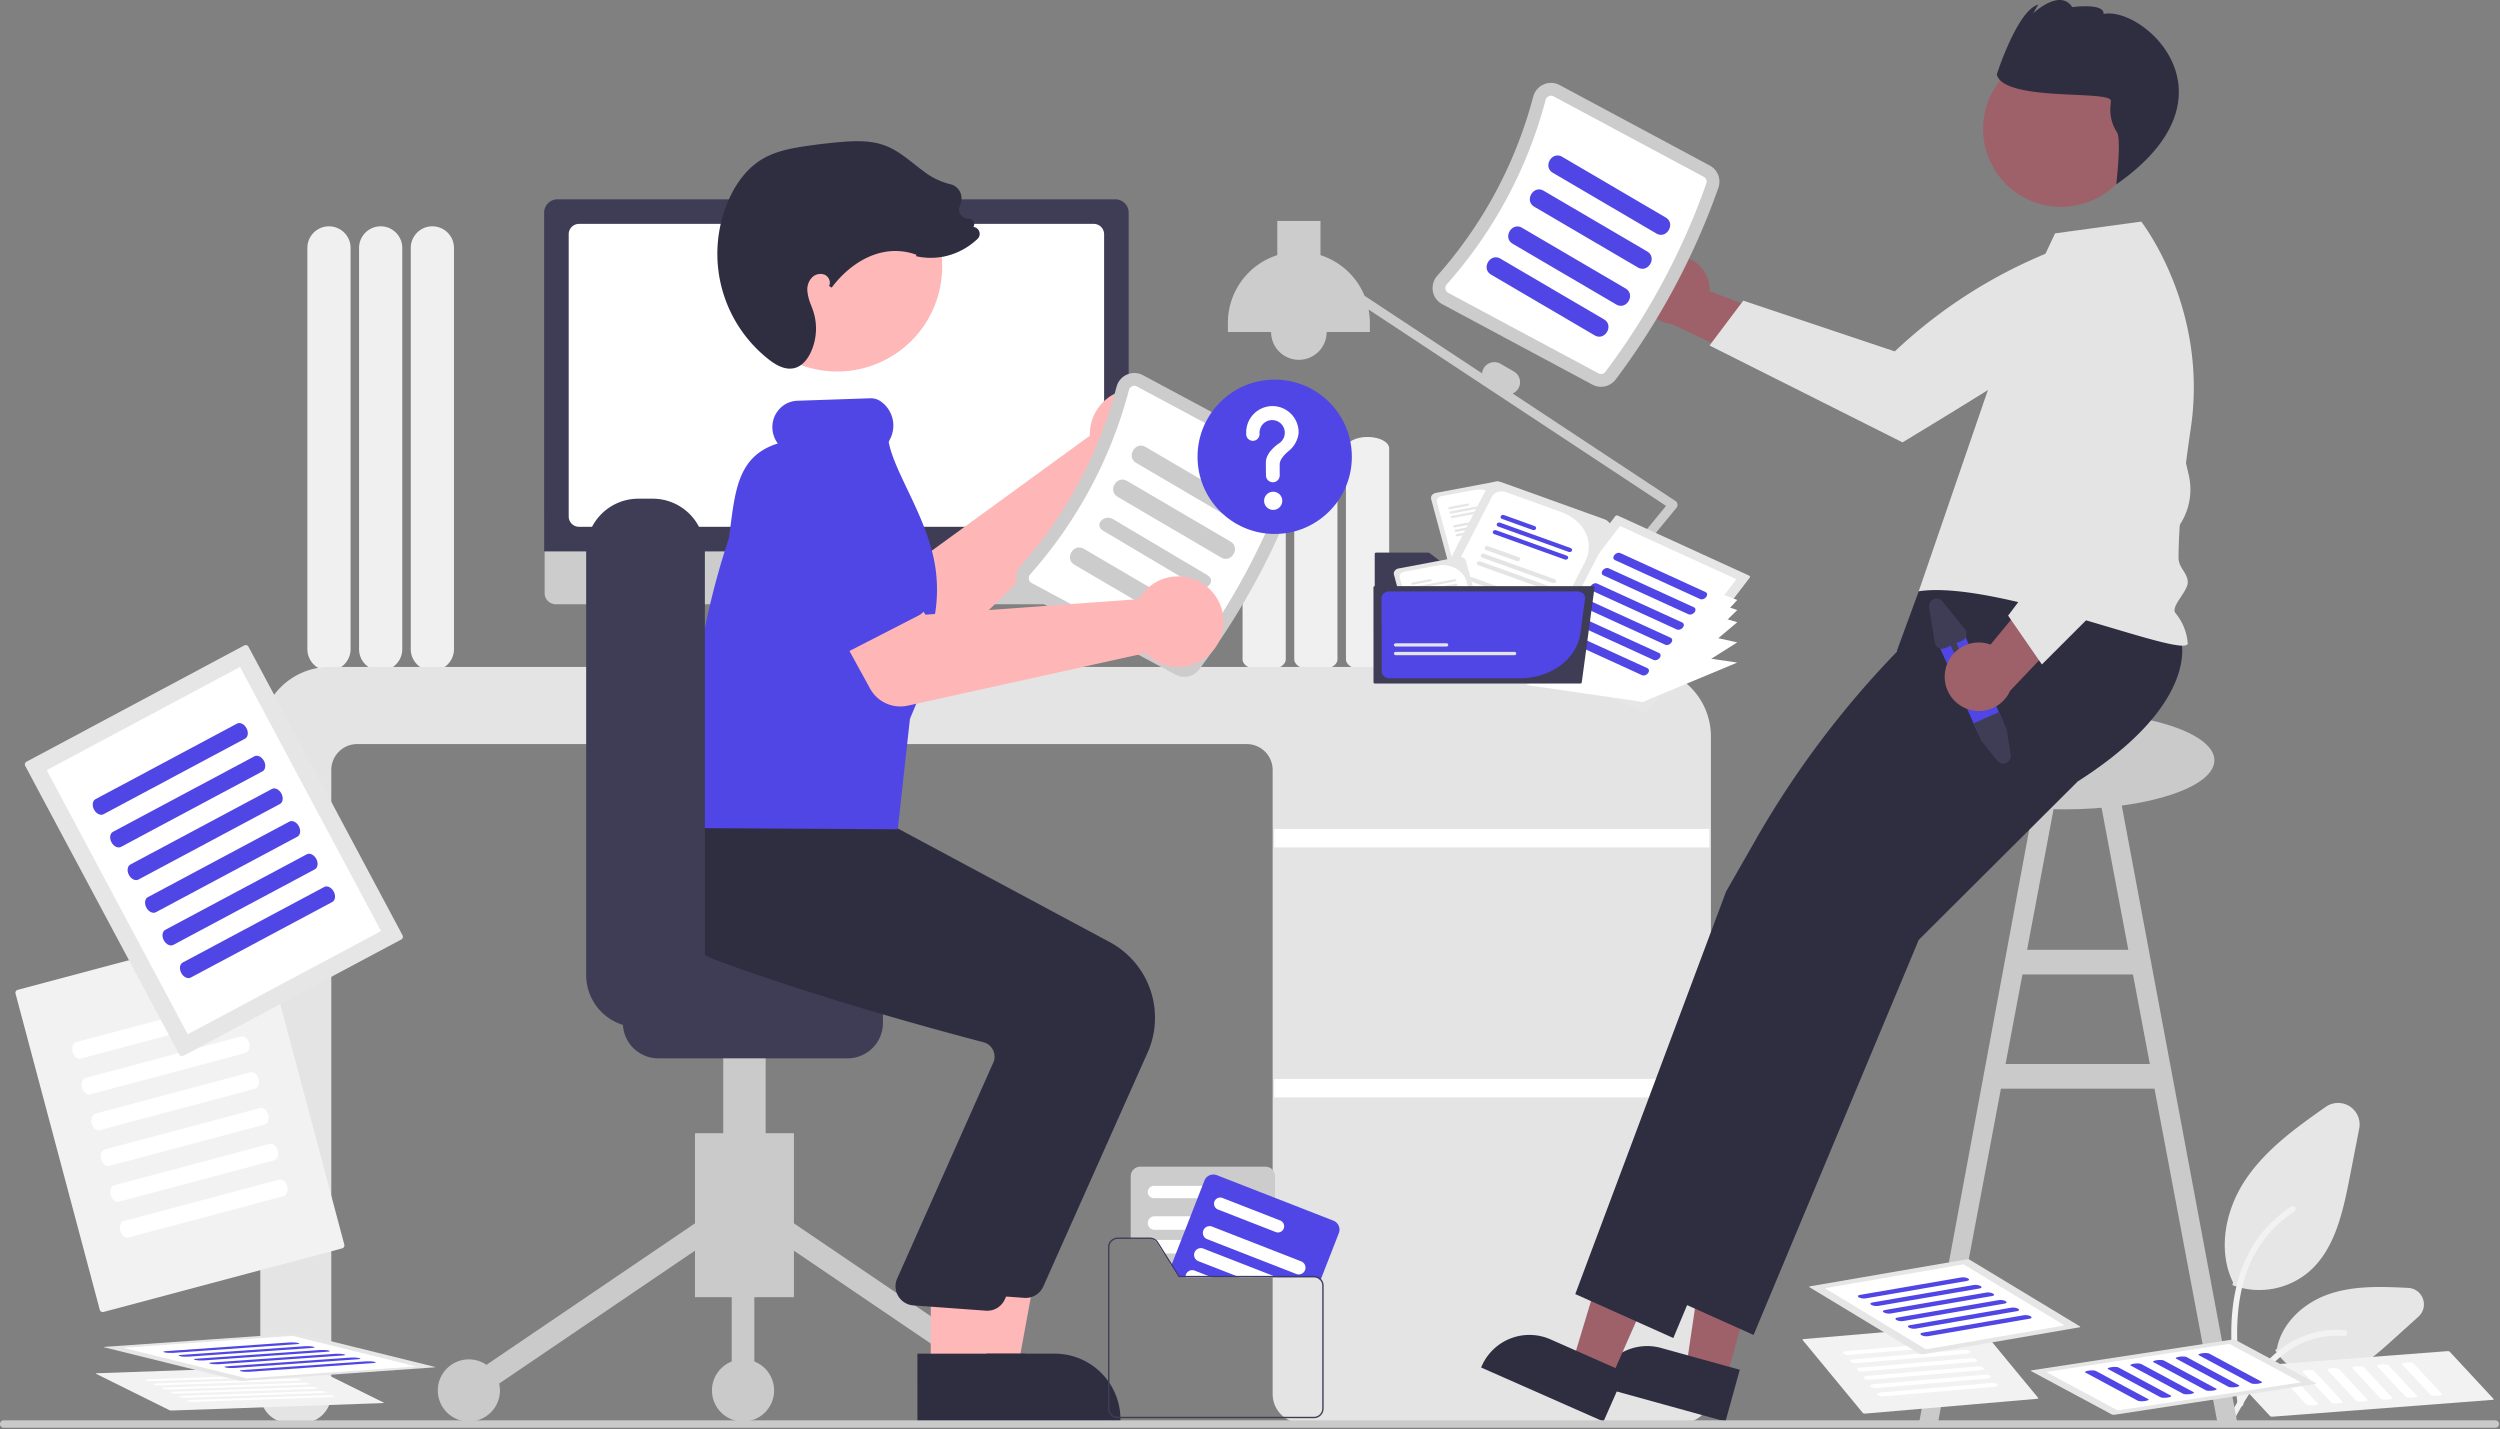 <svg width="810" height="463" fill="none" xmlns="http://www.w3.org/2000/svg"><rect width="100%" height="100%" fill="#808080" stroke="none"/><g clip-path="url(#clip0_2_2)"><path d="M133.088 210.327v-130a6.999 6.999 0 1114 0v130a7 7 0 01-14 0zm-16.75 0v-130a6.999 6.999 0 1114 0v130a7 7 0 01-14 0zm-16.75 0v-130a7 7 0 1114 0v130a7 7 0 01-14 0z" fill="#F0F0F0"/><path d="M731.992 417.964a24.435 24.435 0 01-8.27-1.436l-.41-.147.189-.906c-4.752-9.6-3.091-22.753 4.253-33.567 6.676-9.831 16.829-16.979 25.786-23.284a6.967 6.967 0 0110.848 7.029l-3.204 16.434c-2.311 11.855-5.061 23.076-13.216 30.073a24.911 24.911 0 01-15.976 5.804zm20.977 28.397a18.615 18.615 0 01-15.564-8.565l-.232-.362.553-.488c1.433-7.818 8.173-14.784 17.223-17.78 8.226-2.723 17.306-2.278 25.312-1.886a5.346 5.346 0 014.926 6.651 5.347 5.347 0 01-1.603 2.663l-9.008 8.131c-6.546 5.908-13.074 11.241-20.949 11.623-.22.009-.439.013-.658.013z" fill="#E6E6E6"/><path d="M725.013 455.053c-1.33-9.905-2.698-19.938-1.765-29.949.829-8.892 3.483-17.576 8.885-24.697a40.516 40.516 0 0110.31-9.551c1.031-.665 1.98 1.005.954 1.668a38.867 38.867 0 00-15.112 18.64c-3.29 8.555-3.819 17.88-3.252 26.968.343 5.495 1.07 10.955 1.802 16.407a1.005 1.005 0 01-.66 1.188.94.94 0 01-.999-.341.958.958 0 01-.163-.333z" fill="#F2F2F2"/><path d="M721.254 460.747c6.403-11.581 13.829-24.453 27.099-28.567a29.622 29.622 0 0111.398-1.203c1.21.107.908 2.014-.3 1.907a27.637 27.637 0 00-18.19 4.92c-5.128 3.569-9.122 8.53-12.502 13.792-2.07 3.223-3.924 6.582-5.779 9.938-.593 1.072-2.326.298-1.726-.787z" fill="#F2F2F2"/><path d="M718.373 460.577l6.465.148-38.98-208.237-6.465 1.218 10.179 54.019h-32.794l10.179-54.019-6.465-1.218-38.654 208.237 6.139-.148 20.322-107.852h49.752l20.322 107.852zm-68.567-115.852l5.465-29h35.808l5.464 29h-46.737z" fill="#CACACA"/><path d="M436.088 213.644v-68.385c0-2.03 3.14-3.682 7-3.682 3.859 0 7 1.652 7 3.682v68.385c0 2.031-3.141 3.683-7 3.683-3.86 0-7-1.652-7-3.683zm-16.75 0v-68.385c0-2.03 3.14-3.682 7-3.682 3.859 0 7 1.652 7 3.682v68.385c0 2.031-3.141 3.683-7 3.683-3.86 0-7-1.652-7-3.683zm-16.75 0v-68.385c0-2.03 3.14-3.682 7-3.682 3.859 0 7 1.652 7 3.682v68.385c0 2.031-3.141 3.683-7 3.683-3.86 0-7-1.652-7-3.683z" fill="#F0F0F0"/><path d="M543.502 163.354a1.496 1.496 0 00-.657-1.028l-52.772-34.839a3.957 3.957 0 001.894-1.66 4.014 4.014 0 00-1.464-5.464l-4.33-2.5a4.015 4.015 0 00-5.464 1.464 3.942 3.942 0 00-.507 1.643l-38.094-25.148a23.06 23.06 0 00-14.27-13.156V71.578h-14v11.088a23.01 23.01 0 00-16 21.911v3h14a8.998 8.998 0 009 9 9 9 0 009-9h14v-3a23.163 23.163 0 00-.405-4.285l96.369 63.619-40.031 48.671c-.311-.002-.62-.004-.933-.004-3.194 0-6.289.075-9.238.205a3.956 3.956 0 00.229-1.544 4.014 4.014 0 00-4.203-3.786l-4.993.26a4.012 4.012 0 00-3.787 4.203c.037.625.223 1.233.542 1.772-8.829.938-14.55 2.231-14.55 2.889 0 1.079 15.363.052 34.592.003.088.25.241.472.444.643a1.488 1.488 0 001.486.261c.248-.092.468-.249.636-.454l.37-.45c19.173.053 34.472 1.074 34.472-.003 0-1.014-13.602-3.538-31.226-3.943l39.566-48.104a1.504 1.504 0 00.324-1.176z" fill="#CCC"/><path d="M544.945 461.078H421.729a9.404 9.404 0 01-9.391-9.393V249.469a8.404 8.404 0 00-8.392-8.391H115.73a8.399 8.399 0 00-8.392 8.391v202.216a9.405 9.405 0 01-9.392 9.393H93.73a9.404 9.404 0 01-9.392-9.393V238.578a22.525 22.525 0 0122.5-22.5h425a22.526 22.526 0 0122.5 22.5v213.107a9.402 9.402 0 01-9.393 9.393z" fill="#E4E4E4"/><path d="M553.838 268.577h-141v6h141v-6zm0 81h-141v6h141v-6z" fill="#fff"/><path d="M296.121 215.09l-4.052-1.706-2.78-20.315h-37.02l-3.014 20.232-3.625 1.813a.864.864 0 00-.149 1.445c.152.12.34.185.534.185h49.772a.862.862 0 00.334-1.654z" fill="#E6E6E6"/><path d="M361.909 195.772H180.055a3.604 3.604 0 01-3.595-3.603v-25.644h189.044v25.644a3.604 3.604 0 01-3.595 3.603z" fill="#CCC"/><path d="M365.694 178.645h-189.4V68.921a4.352 4.352 0 014.344-4.344H361.35a4.348 4.348 0 014.344 4.344v109.724z" fill="#3F3D56"/><path d="M354.382 170.681H187.606a3.352 3.352 0 01-3.348-3.348V75.889a3.351 3.351 0 013.348-3.348h166.776a3.353 3.353 0 013.348 3.349v91.443a3.35 3.35 0 01-3.348 3.348z" fill="#fff"/><path d="M541.339 83.039a11.028 11.028 0 0112.592 11.28l36.565 14.075-16.566 11.837-32.183-15.18a11.084 11.084 0 01-7.32-18.238 11.084 11.084 0 016.912-3.774z" fill="#9E616A"/><path d="M680.177 76.13l6.186 11.246a32.293 32.293 0 01-10.963 18.211c-9.471 7.988-58.991 37.737-58.991 37.737l-62.518-31.386 10.937-14.533 49.082 16.449a160.768 160.768 0 0164.164-37.093l2.103-.632z" fill="#E4E4E4"/><path d="M668.674 262.234c26.947 0 48.791-7.118 48.791-15.898s-21.844-15.898-48.791-15.898c-26.946 0-48.79 7.118-48.79 15.898s21.844 15.898 48.79 15.898z" fill="#CACACA"/><path d="M559.217 447.105l-12.956-3.581 7.648-51.678 19.122 5.287-13.814 49.972z" fill="#9E616A"/><path d="M559.049 460.577l-41.775-11.548.146-.528a16.874 16.874 0 0120.755-11.766h.001l25.515 7.054-4.642 16.788z" fill="#2F2E41"/><path d="M521.653 447.273l-12.297-5.43 15.092-50.012 18.148 8.013-20.943 47.429z" fill="#9E616A"/><path d="M519.526 460.577l-39.649-17.507.221-.502a16.872 16.872 0 0122.247-8.618h.001l24.216 10.693-7.036 15.934zm187.12-253.11s6.518 20.193-33.471 45.73l-51.501 51.319-53.513 128.006-31.769-14.243 6.231-16.632 4.181-11.161 2.139-5.709 2.293-6.121 34.012-90.787 28.57-50.023.828-27.144 7.028-19.133 50.983-18.091 33.989 33.989z" fill="#2F2E41"/><path d="M680.646 208.467s6.518 20.193-33.471 45.73l-51.501 51.319-53.513 128.006-31.769-14.243 6.231-16.632 4.181-11.161 2.139-5.709 2.293-6.121 34.012-90.787 9.566-16.749a305.062 305.062 0 0145.646-60.815l9.378-9.694 1-15 21.819-12.133 33.989 33.989z" fill="#2F2E41"/><path d="M649.838 109.611l16-34 27.921-3.809s21.803 27.777 16.079 66.809c-2.147 14.637-3.896 29.209-4 42-.028 3.404 2.949 4.923 3 8 .049 3.023-5.643 7.946-4 10a17.536 17.536 0 014 10c-1.982 4.716-61.956-20.834-87.164-17.042l28.164-81.958z" fill="#E4E4E4"/><path d="M689.496 54.685c7.127-11.989 3.185-27.486-8.804-34.613-11.99-7.127-27.487-3.185-34.614 8.804-7.127 11.99-3.185 27.486 8.804 34.613 11.99 7.127 27.487 3.186 34.614-8.804z" fill="#9E616A"/><path d="M683.933 32.713c-.048.664-.115 1.545-.192 2.54a13.188 13.188 0 002.199 7.68c1.413 2.39-.273 16.821-.273 16.821 41.368-28.836 8.681-57.807-4.105-55.232.267-3.667-10.162-2.214-10.162-2.214-3.973-6.188-12.681 2.026-12.681 2.026l1.68-2.827c-6.761 1.72-13.444 22.615-13.444 22.615 2.293 9.015 37.245 4.924 36.978 8.591z" fill="#2F2E41"/><path d="M523.453 122.986a231.866 231.866 0 0033.323-62.191 5.954 5.954 0 00-2.812-7.169l-48.645-26.065a5.879 5.879 0 00-5.157-.21 5.985 5.985 0 00-3.407 3.992 141.63 141.63 0 01-31.067 57.982 5.973 5.973 0 00-1.437 5.047 5.879 5.879 0 003.03 4.178l48.646 26.065a5.954 5.954 0 007.526-1.629z" fill="#CCC"/><path d="M520.133 120.492a1.799 1.799 0 01-2.245.463l-48.645-26.066a1.722 1.722 0 01-.904-1.241 1.836 1.836 0 01.45-1.561 145.806 145.806 0 0031.983-59.69 1.833 1.833 0 011.049-1.24 1.73 1.73 0 011.537.064l48.645 26.065a1.796 1.796 0 01.857 2.128 227.683 227.683 0 01-32.727 61.078z" fill="#fff"/><path d="M503.115 55.986l33.552 19.666c3.338 1.956 6.361-3.228 3.028-5.181l-33.552-19.666c-3.338-1.957-6.361 3.227-3.028 5.18zm-6 11l33.552 19.666c3.338 1.956 6.361-3.228 3.028-5.181l-33.552-19.666c-3.338-1.957-6.361 3.227-3.028 5.18zm-7 12l33.552 19.666c3.338 1.956 6.361-3.228 3.028-5.181l-33.552-19.666c-3.338-1.957-6.361 3.227-3.028 5.18zm-7 10l33.552 19.666c3.338 1.956 6.361-3.228 3.028-5.181l-33.552-19.666c-3.338-1.957-6.361 3.227-3.028 5.18zm152.954 115.678l12.597 28.325a4.468 4.468 0 01-.319 4.244 4.486 4.486 0 01-4.54 2.019 4.076 4.076 0 01-.868-.232 4.51 4.51 0 01-2.497-2.374l-12.596-28.325a4.5 4.5 0 118.223-3.657z" fill="#4F46E5"/><path d="M647.65 230.705l2.523 5.717 1.291 8.105a2.45 2.45 0 01-4.329 1.925l-5.222-6.498-2.487-5.592 8.224-3.657zm-22.603-33.922l1.805 11.34a2.448 2.448 0 002.325 2.066c.376.014.75-.057 1.093-.21l1.79-.796 3.454 7.767a.998.998 0 001.846-.049 1.001 1.001 0 00-.019-.764l-3.454-7.767 1.79-.795a2.458 2.458 0 001.248-3.233 2.511 2.511 0 00-.336-.549l-7.212-8.935a2.45 2.45 0 00-4.064.37 2.45 2.45 0 00-.266 1.555z" fill="#3F3D56"/><path d="M630.272 217.252a11.024 11.024 0 0114.671-8.402l24.866-30.278 6.021 19.449-24.536 25.771A11.088 11.088 0 01631.679 225a11.087 11.087 0 01-1.407-7.748z" fill="#9E616A"/><path d="M661.577 215.284l-10.952-15.819 31.099-41.466-16.021-34.33 1.167-40.835 13.238-2.445.165.082a32.539 32.539 0 0114.099 16.423c3.303 8.256 10.675 39.25 14.776 56.99a20.68 20.68 0 01-5.56 19.389l-42.011 42.011z" fill="#E4E4E4"/><path d="M353.214 138.846c-.091.768-.122 1.542-.091 2.315l-56.073 40.794-15.404-6.817-13.328 21.903 26.098 14.719a11.182 11.182 0 0013.311-1.741l56.436-55.123a14.677 14.677 0 10-10.949-16.05z" fill="#FFB6B6"/><path d="M295.237 183.447l-16.352 27.248a6.287 6.287 0 01-7.001 2.845 6.28 6.28 0 01-2.387-1.221l-24.483-20.107a17.476 17.476 0 014.867-31.889 17.476 17.476 0 0113.204 1.976l29.169 12.099a6.298 6.298 0 013.563 3.841 6.282 6.282 0 01-.58 5.208z" fill="#4F46E5"/><path d="M225.174 420.283h32.053v-53.115h-32.053v53.115z" fill="#CACACA"/><path d="M255.62 395.273l-4.114 6.063 76.926 52.199 4.114-6.063-76.926-52.199zm-28.84 0l-76.926 52.2 4.114 6.062 76.926-52.199-4.114-6.063z" fill="#CACACA"/><path d="M330.489 460.577c5.564 0 10.074-4.51 10.074-10.073 0-5.564-4.51-10.074-10.074-10.074-5.563 0-10.073 4.51-10.073 10.074 0 5.563 4.51 10.073 10.073 10.073zm-89.747 0c5.564 0 10.074-4.51 10.074-10.073 0-5.564-4.51-10.074-10.074-10.074-5.563 0-10.073 4.51-10.073 10.074 0 5.563 4.51 10.073 10.073 10.073zm-88.831 0c5.564 0 10.074-4.51 10.074-10.073 0-5.564-4.51-10.074-10.074-10.074-5.563 0-10.073 4.51-10.073 10.074 0 5.563 4.51 10.073 10.073 10.073z" fill="#CACACA"/><path d="M244.406 398.304h-7.327v52.2h7.327v-52.2zm-10.074-7.326h13.737v-70.516h-13.737v70.516z" fill="#CACACA"/><path d="M201.822 331.452v-16.484a11.459 11.459 0 0111.447-11.448h61.357a11.464 11.464 0 0111.448 11.448v16.484a11.464 11.464 0 01-11.448 11.447h-61.357a11.459 11.459 0 01-11.447-11.447z" fill="#3F3D56"/><path d="M312.641 444.129l16.968-.001 8.074-44.011-25.044.001.002 44.011z" fill="#FFB8B8"/><path d="M308.313 460.577l54.715-.002v-.692c0-2.796-.55-5.566-1.621-8.149a21.276 21.276 0 00-4.616-6.909 21.279 21.279 0 00-15.058-6.238h-.003l-33.418.001.001 21.989zm29.708-43.74l33.829-75.861a27.797 27.797 0 00-12.206-35.688l-73.377-39.347-33.483-2.848-30.886-2.808-.223.377c-.285.481-6.926 11.952-2.437 24.529 3.405 9.54 12.262 16.992 26.325 22.149 32.823 12.035 70.741 22.322 85.519 26.185a4.767 4.767 0 013.061 2.435 4.85 4.85 0 01.272 3.874l-31.429 70.611a6.23 6.23 0 005.273 8.345l23.483 1.71a6.223 6.223 0 006.279-3.663z" fill="#2F2E41"/><path d="M301.568 444.129l16.968-.001 8.074-44.011-25.044.001.002 44.011z" fill="#FFB8B8"/><path d="M297.24 460.577l54.715-.002v-.692c0-2.796-.55-5.566-1.621-8.149a21.276 21.276 0 00-4.616-6.909 21.279 21.279 0 00-15.058-6.238h-.003l-33.418.001.001 21.989zm28.324-39.588l33.829-75.86a27.8 27.8 0 00-12.206-35.689l-73.377-39.347-33.483-2.848-24.192-2.099.003-.331c-.284.481-6.925 11.951-2.436 24.529 3.405 9.54 5.341 16.992 19.403 22.148 32.824 12.036 70.742 22.322 85.52 26.185a4.77 4.77 0 013.061 2.436 4.85 4.85 0 01.271 3.874l-31.428 70.61a6.234 6.234 0 00.582 5.47 6.238 6.238 0 004.69 2.875l23.484 1.71a6.233 6.233 0 006.279-3.663z" fill="#2F2E41"/><path d="M304.344 94.239c4.344-18.266-6.942-36.595-25.208-40.939-18.266-4.343-36.595 6.943-40.938 25.208-4.344 18.266 6.942 36.595 25.207 40.939 18.266 4.343 36.595-6.942 40.939-25.208z" fill="#FFB8B8"/><path d="M388.453 216.986a231.866 231.866 0 0033.323-62.191 5.954 5.954 0 00-2.812-7.169l-48.645-26.065a5.875 5.875 0 00-5.157-.209 5.977 5.977 0 00-3.407 3.991 141.627 141.627 0 01-31.067 57.982 5.976 5.976 0 00-1.437 5.047 5.883 5.883 0 003.03 4.178l48.646 26.065a5.954 5.954 0 007.526-1.629z" fill="#CCC"/><path d="M385.133 214.492a1.799 1.799 0 01-2.245.463l-48.645-26.065a1.736 1.736 0 01-.904-1.242 1.833 1.833 0 01.45-1.561 145.805 145.805 0 0031.983-59.69 1.83 1.83 0 011.049-1.239 1.729 1.729 0 011.537.063l48.645 26.065a1.797 1.797 0 01.857 2.128 227.676 227.676 0 01-32.727 61.078z" fill="#fff"/><path d="M368.115 149.986l33.552 19.666c3.338 1.956 6.361-3.228 3.028-5.181l-33.552-19.666c-3.338-1.957-6.361 3.227-3.028 5.181zm-6 11l33.552 19.666c3.338 1.956 6.361-3.228 3.028-5.181l-33.552-19.666c-3.338-1.957-6.361 3.227-3.028 5.181zm-4.715 10.957l30.515 18.114c3.036 1.803 6.283-1.923 3.251-3.723l-30.514-18.115c-3.036-1.802-6.283 1.924-3.252 3.724zm-9.285 11.043l33.552 19.666c3.338 1.956 6.361-3.228 3.028-5.181l-33.552-19.666c-3.338-1.957-6.361 3.227-3.028 5.181z" fill="#CCC"/><path d="M290.872 268.694l-67.274-.402-.018-.479c-1.283-33.754 2.842-64.33 12.611-93.474.138-1.091.288-2.257.434-3.402 1.669-13.039 2.994-23.391 15.393-27.247a8.813 8.813 0 01-1.752-4.734 8.62 8.62 0 012.145-6.3 8.293 8.293 0 015.753-2.806l23.945-.816a5.61 5.61 0 013.477 1.179 9.556 9.556 0 012.783 12.077c-.282.561-.39.817-.431.929.851 4.46 3.377 9.757 6.05 15.364 3.827 8.027 8.165 17.125 9.28 26.858a49.147 49.147 0 01-.741 15.749 31.062 31.062 0 00-.342 8.453c.219 4.182.425 8.13-1.938 11.949a69.634 69.634 0 01-2.101 3.361l-3.325 7.948-3.949 35.793z" fill="#4F46E5"/><path d="M189.916 315.931V178.469a16.915 16.915 0 0116.895-16.895h4.673a16.913 16.913 0 0116.895 16.895v137.462a16.913 16.913 0 01-16.895 16.895h-4.673a16.917 16.917 0 01-16.895-16.895z" fill="#3F3D56"/><path d="M370.32 192.189a14.756 14.756 0 00-1.299 1.919l-69.158 5.049-9.485-13.921-22.881 11.568 14.396 26.278a11.19 11.19 0 0012.225 5.547l77.029-17.029a14.671 14.671 0 0016.352 3.321 14.684 14.684 0 008.891-14.119 14.68 14.68 0 00-10.06-13.312 14.678 14.678 0 00-16.01 4.699z" fill="#FFB6B6"/><path d="M297.536 199.467l-28.271 14.511a6.288 6.288 0 01-5.235.235 6.312 6.312 0 01-2.214-1.513 6.313 6.313 0 01-1.383-2.297l-10.18-30.002a17.465 17.465 0 017.608-23.435c-12.532 6.432 13.568-11.84 23.53 7.568l18.388 25.673a6.287 6.287 0 01.999 5.143 6.297 6.297 0 01-3.242 4.117z" fill="#4F46E5"/><path d="M255.913 119.438c-2.046 0-4.303-.986-6.849-2.984a43.511 43.511 0 01-13.265-51.025c1.851-4.421 5.312-10.43 11.292-13.952 4.299-2.53 9.349-3.444 13.745-4.102 3.806-.57 7.659-1.025 11.453-1.348 4.533-.387 9.77-.65 14.546 1.165 3.499 1.33 6.478 3.679 9.358 5.95 1.004.791 2.042 1.61 3.082 2.369a22.698 22.698 0 008.528 4.141 4.674 4.674 0 013.126 2.29 4.753 4.753 0 01.334 3.929c-.449 1.26-.855 2.395-.034 3.626a3.235 3.235 0 002.706 1.379 1.678 1.678 0 011.418.74 1.715 1.715 0 01.186 1.59l-.132.339a2.18 2.18 0 011.701 1.106 2.231 2.231 0 01-.411 2.768 22.406 22.406 0 01-10.918 5.714 21.82 21.82 0 01-8.499-.02l-.451-.088.055-.5c-11.344-4.046-21.584 2.82-27.421 10.67l-.843-.532a2.427 2.427 0 00.107-1.897 2.945 2.945 0 00-1.456-1.72 3.806 3.806 0 00-4.144.827 5.65 5.65 0 00-1.549 4.286 15.34 15.34 0 001.251 4.806c.274.728.558 1.482.789 2.242a18.312 18.312 0 01-.967 13.035c-.884 1.86-2.482 4.232-5.076 4.968-.541.153-1.1.229-1.662.228z" fill="#2F2E41"/><path d="M808.485 462.577H1.191a1.187 1.187 0 01-1.188-1.19 1.191 1.191 0 011.188-1.191h807.294a1.19 1.19 0 010 2.381z" fill="#CACACA"/><path d="M5.742 320.711a1 1 0 00-.709 1.224l27.29 102.426a1 1 0 001.224.709l77.304-20.596a1.004 1.004 0 00.708-1.224l-27.29-102.427a1 1 0 00-1.223-.708L5.742 320.711z" fill="#F2F2F2"/><path d="M24.738 337.627c-1.066.284-1.614 1.713-1.221 3.185.392 1.473 1.578 2.44 2.644 2.156l50.247-13.387c1.066-.284 1.613-1.714 1.22-3.186-.391-1.472-1.577-2.44-2.643-2.156l-50.247 13.388zm3.089 11.595c-1.066.284-1.613 1.714-1.22 3.186.392 1.472 1.578 2.44 2.643 2.156l50.248-13.388c1.065-.284 1.613-1.713 1.22-3.186-.392-1.472-1.578-2.439-2.644-2.155l-50.247 13.387zm3.09 11.596c-1.066.284-1.614 1.713-1.221 3.185.392 1.473 1.578 2.44 2.644 2.156l50.247-13.387c1.066-.284 1.613-1.714 1.22-3.186-.391-1.472-1.577-2.44-2.643-2.156l-50.247 13.388zm3.089 11.595c-1.066.284-1.613 1.714-1.22 3.186.391 1.472 1.577 2.44 2.643 2.156l50.247-13.388c1.066-.284 1.614-1.713 1.221-3.186-.392-1.472-1.578-2.439-2.644-2.155l-50.247 13.387zm3.09 11.596c-1.066.284-1.614 1.713-1.221 3.185.392 1.473 1.578 2.44 2.644 2.156l50.247-13.387c1.066-.284 1.613-1.714 1.22-3.186-.391-1.472-1.578-2.44-2.643-2.156l-50.247 13.388zm3.089 11.595c-1.066.284-1.613 1.714-1.221 3.186.392 1.472 1.578 2.44 2.644 2.156l50.247-13.388c1.066-.284 1.614-1.713 1.221-3.186-.392-1.472-1.578-2.439-2.644-2.155l-50.247 13.387z" fill="#fff"/><path d="M8.578 246.796a.999.999 0 00-.411 1.353l49.923 93.507a1 1 0 001.353.411l70.572-37.678a1 1 0 00.411-1.353l-49.923-93.507a1 1 0 00-1.353-.412L8.578 246.796z" fill="#E6E6E6"/><path d="M15.138 249.528l45.685 85.567 62.632-33.438-45.685-85.568-62.632 33.439zm-3.969 2.119l.009-.005-.01.005h.001z" fill="#fff"/><path d="M30.93 258.935c-.973.52-1.18 2.036-.463 3.38.718 1.344 2.093 2.016 3.066 1.497l45.872-24.491c.973-.52 1.18-2.036.462-3.38-.717-1.344-2.093-2.016-3.066-1.496l-45.871 24.49zm5.651 10.586c-.973.52-1.18 2.036-.462 3.38.717 1.344 2.093 2.016 3.066 1.496l45.871-24.49c.973-.52 1.18-2.036.463-3.381-.718-1.344-2.093-2.015-3.066-1.496l-45.872 24.491zm5.652 10.586c-.973.519-1.18 2.036-.462 3.38.717 1.344 2.093 2.016 3.066 1.496l45.871-24.491c.973-.519 1.18-2.036.463-3.38-.718-1.344-2.093-2.015-3.066-1.496l-45.872 24.491zm5.652 10.585c-.973.52-1.18 2.036-.463 3.381.718 1.344 2.093 2.015 3.066 1.496l45.872-24.491c.973-.519 1.18-2.036.462-3.38-.717-1.344-2.093-2.016-3.066-1.496l-45.871 24.49zm5.651 10.586c-.973.52-1.18 2.036-.462 3.38.718 1.344 2.093 2.016 3.066 1.497l45.872-24.491c.973-.52 1.18-2.036.462-3.38-.717-1.344-2.093-2.016-3.066-1.496l-45.872 24.49zm5.652 10.586c-.973.52-1.18 2.036-.462 3.38.717 1.344 2.093 2.016 3.066 1.496l45.871-24.49c.973-.52 1.18-2.036.463-3.381-.718-1.344-2.093-2.015-3.066-1.496l-45.872 24.491z" fill="#4F46E5"/><path d="M584.532 433.847c-.183.015-.34.054-.435.107-.096.053-.122.116-.073.176l19.564 23.698c.049.06.169.11.333.141.165.031.36.039.544.023l55.417-4.765c.184-.016.341-.055.436-.108.095-.053.121-.116.073-.175l-19.564-23.699c-.049-.059-.169-.11-.334-.14a2.074 2.074 0 00-.544-.024l-55.417 4.766z" fill="#F2F2F2"/><path d="M598.15 437.76c-.764.066-1.157.397-.876.738.281.34 1.132.564 1.896.498l36.021-3.097c.764-.066 1.157-.397.875-.737-.281-.341-1.131-.565-1.895-.499l-36.021 3.097zm2.214 2.683c-.764.066-1.156.397-.875.737.281.341 1.132.565 1.896.499l36.021-3.097c.764-.066 1.156-.397.875-.737-.281-.341-1.131-.565-1.895-.499l-36.022 3.097zm2.215 2.683c-.764.066-1.156.397-.875.737.281.341 1.131.565 1.895.499l36.022-3.098c.764-.065 1.156-.396.875-.737-.281-.34-1.131-.564-1.896-.498l-36.021 3.097zm2.215 2.683c-.764.066-1.157.396-.875.737.281.341 1.131.565 1.895.499l36.021-3.098c.765-.065 1.157-.396.876-.737-.281-.34-1.132-.564-1.896-.499l-36.021 3.098zm2.215 2.683c-.764.066-1.157.396-.876.737.282.341 1.132.564 1.896.499l36.021-3.098c.764-.066 1.157-.396.876-.737-.282-.34-1.132-.564-1.896-.499l-36.021 3.098zm2.214 2.683c-.764.065-1.156.396-.875.737.281.34 1.132.564 1.896.499l36.021-3.098c.764-.066 1.156-.396.875-.737-.281-.341-1.131-.565-1.895-.499l-36.022 3.098z" fill="#fff"/><path d="M586.565 416.745c-.168.029-.293.078-.348.137-.055.058-.036.122.053.176l35.789 21.635c.09.054.243.094.424.112.182.018.379.012.546-.017l50.592-8.718c.168-.029.293-.078.348-.137.055-.058.036-.122-.053-.176l-35.789-21.635a1.096 1.096 0 00-.425-.112 2.098 2.098 0 00-.545.017l-50.592 8.718z" fill="#E6E6E6"/><path d="M591.268 417.377l32.75 19.798 44.9-7.737-32.75-19.798-44.9 7.737zm-2.845.49l.006-.001-.007.001h.001z" fill="#fff"/><path d="M602.589 419.554c-.698.12-.847.471-.332.782.514.311 1.5.466 2.198.346l32.884-5.667c.698-.12.846-.471.332-.782-.514-.311-1.5-.466-2.198-.346l-32.884 5.667zm4.051 2.449c-.697.12-.846.471-.331.782.514.311 1.5.466 2.197.346l32.885-5.666c.698-.121.846-.472.332-.782-.515-.311-1.501-.467-2.198-.347l-32.885 5.667zm4.052 2.449c-.698.12-.846.471-.332.782.515.311 1.501.466 2.198.346l32.885-5.666c.697-.12.846-.471.331-.782-.514-.311-1.5-.467-2.198-.346l-32.884 5.666zm4.051 2.449c-.697.12-.846.471-.331.782.514.311 1.5.467 2.198.346l32.884-5.666c.698-.12.846-.471.332-.782-.515-.311-1.501-.466-2.198-.346l-32.885 5.666zm4.052 2.449c-.698.121-.846.472-.332.783.515.311 1.501.466 2.198.346l32.885-5.667c.697-.12.846-.471.331-.782-.514-.311-1.5-.466-2.197-.346l-32.885 5.666zm4.052 2.45c-.698.12-.846.471-.332.782.514.311 1.5.466 2.198.346l32.884-5.667c.698-.12.847-.471.332-.782-.514-.311-1.5-.466-2.198-.346l-32.884 5.667z" fill="#4F46E5"/><path d="M31.65 444.923a3.247 3.247 0 00-.532.054c-.116.027-.148.058-.089.088l23.912 11.849c.06.03.206.055.407.07.201.016.44.02.665.012l67.732-2.383a3.14 3.14 0 00.532-.053c.117-.027.149-.058.089-.088l-23.911-11.849c-.06-.03-.207-.055-.408-.071a6.29 6.29 0 00-.664-.011l-67.733 2.382z" fill="#F2F2F2"/><path d="M48.294 446.88c-.934.033-1.414.198-1.07.369.344.17 1.383.282 2.317.249l44.026-1.549c.934-.032 1.413-.198 1.07-.368-.344-.17-1.383-.282-2.317-.25l-44.026 1.549zM51 448.222c-.933.032-1.413.198-1.069.368.344.17 1.383.282 2.317.25l44.026-1.549c.934-.033 1.413-.198 1.07-.369-.344-.17-1.383-.282-2.317-.249L51 448.222zm2.708 1.341c-.934.033-1.414.198-1.07.369.344.17 1.383.282 2.317.249l44.026-1.549c.934-.033 1.413-.198 1.07-.368-.344-.171-1.383-.283-2.317-.25l-44.026 1.549zm2.707 1.341c-.934.033-1.414.199-1.07.369.344.17 1.383.282 2.317.249l44.026-1.548c.934-.033 1.413-.199 1.07-.369-.344-.17-1.383-.282-2.317-.249l-44.026 1.548zm2.707 1.342c-.934.033-1.414.198-1.07.368.344.171 1.383.283 2.317.25l44.026-1.549c.934-.033 1.413-.198 1.07-.368-.344-.171-1.383-.283-2.317-.25l-44.026 1.549zm2.707 1.341c-.934.033-1.414.199-1.07.369.343.17 1.383.282 2.317.249l44.026-1.548c.933-.033 1.413-.199 1.069-.369-.343-.17-1.382-.282-2.316-.249l-44.026 1.548z" fill="#fff"/><path d="M34.135 436.372c-.205.015-.358.039-.425.069-.068.029-.044.061.065.088l43.742 10.817c.11.027.296.048.518.057.223.008.463.005.668-.009l61.834-4.359c.205-.014.358-.039.425-.068.068-.03.044-.061-.065-.088l-43.742-10.818a2.95 2.95 0 00-.519-.056 6.129 6.129 0 00-.667.009l-61.834 4.358z" fill="#E6E6E6"/><path d="M39.883 436.688l40.028 9.899 54.878-3.868-40.028-9.899-54.878 3.868zm-3.478.246l.008-.001-.009.001h.001z" fill="#fff"/><path d="M53.72 437.777c-.853.06-1.035.235-.406.391.629.155 1.834.233 2.686.173l40.193-2.833c.852-.06 1.034-.236.405-.391-.629-.156-1.834-.234-2.686-.173l-40.193 2.833zm4.951 1.224c-.852.06-1.034.236-.405.391.629.156 1.834.234 2.686.174l40.193-2.834c.852-.06 1.034-.235.405-.391-.629-.155-1.834-.233-2.686-.173l-40.193 2.833zm4.952 1.225c-.852.06-1.034.236-.405.391.629.156 1.834.233 2.686.173l40.193-2.833c.852-.06 1.034-.236.405-.391-.629-.156-1.834-.233-2.686-.173l-40.193 2.833zm4.952 1.225c-.852.06-1.034.235-.405.391.629.155 1.834.233 2.686.173l40.193-2.833c.852-.061 1.034-.236.405-.392-.629-.155-1.834-.233-2.687-.173l-40.192 2.834zm4.952 1.224c-.852.06-1.034.236-.405.391.629.156 1.834.233 2.686.173l40.193-2.833c.852-.06 1.034-.235.405-.391-.629-.155-1.834-.233-2.687-.173l-40.192 2.833zm4.953 1.225c-.853.06-1.035.235-.406.391.629.155 1.834.233 2.686.173l40.192-2.833c.853-.06 1.035-.236.406-.391-.629-.156-1.834-.233-2.687-.173L78.479 443.9z" fill="#4F46E5"/><path d="M524.203 167.066a.782.782 0 00-.467-.051.629.629 0 00-.378.219l-33.272 43.57a.386.386 0 00-.067.362.51.51 0 00.284.292l42.494 19.432a.774.774 0 00.467.051.624.624 0 00.378-.219l33.272-43.57a.389.389 0 00.067-.362.516.516 0 00-.284-.292l-42.494-19.432z" fill="#E6E6E6"/><path d="M524.867 170.42l-30.447 39.87 37.713 17.246 30.447-39.87-37.713-17.246zm-2.389-1.093l.005.003-.006-.003h.001z" fill="#fff"/><path d="M524.975 180.111l-30.592 33.029 37.892 14.287 30.593-33.03-37.893-14.286zm-2.401-.906l.005.002-.006-.002h.001z" fill="#fff"/><path d="M524.975 209.156l-30.592 12.754 37.892 5.517 30.593-12.754-37.893-5.517zm-2.401-.349h.005-.006.001z" fill="#fff"/><path d="M524.975 190.417l-30.592 25.835 37.892 11.175 30.593-25.835-37.893-11.175zm-2.401-.708l.005.002-.006-.002h.001z" fill="#fff"/><path d="M524.975 184.796l-30.592 29.758 37.892 12.873 30.593-29.759-37.893-12.872zm-2.401-.816l.005.002-.006-.002h.001z" fill="#fff"/><path d="M524.975 199.787l-30.592 19.294 37.892 8.346 30.593-19.295-37.893-8.345zm-2.401-.529l.005.001-.006-.001h.001z" fill="#fff"/><path d="M524.974 179.196c-.586-.268-1.452.024-1.93.65s-.391 1.354.195 1.622l27.621 12.63c.586.268 1.451-.023 1.93-.65.478-.626.391-1.354-.195-1.622l-27.621-12.63zm-3.767 4.932c-.586-.268-1.451.024-1.93.65-.478.627-.391 1.354.195 1.622l27.621 12.631c.586.268 1.452-.024 1.93-.65.478-.627.391-1.354-.195-1.622l-27.621-12.631zm-3.767 4.932c-.585-.267-1.451.024-1.93.651-.478.626-.391 1.354.195 1.622l27.621 12.63c.586.268 1.452-.024 1.93-.65s.391-1.354-.195-1.622L517.44 189.06zm-3.766 4.933c-.586-.268-1.452.024-1.93.65-.479.626-.391 1.354.195 1.622l27.621 12.631c.585.268 1.451-.024 1.929-.651.479-.626.392-1.353-.194-1.621l-27.621-12.631zm-3.767 4.932c-.586-.268-1.452.024-1.93.651-.478.626-.391 1.354.195 1.621l27.621 12.631c.586.268 1.451-.024 1.93-.65.478-.626.391-1.354-.195-1.622l-27.621-12.631zm-3.767 4.933c-.586-.268-1.451.024-1.93.65-.478.626-.391 1.354.195 1.622l27.621 12.631c.586.268 1.452-.024 1.93-.651.478-.626.391-1.354-.195-1.622l-27.621-12.63z" fill="#4F46E5"/><path d="M735.54 458.852c.047.051.163.095.323.121.159.027.348.034.526.02l71.096-5.434c.178-.014.329-.047.421-.093.093-.045.118-.1.071-.151l-14.296-15.393c-.048-.051-.164-.095-.323-.121a2.285 2.285 0 00-.527-.021l-71.095 5.435c-.178.013-.33.047-.422.092-.092.046-.118.1-.07.151l14.296 15.394z" fill="#F2F2F2"/><path d="M747.281 455.07c.198.212 1.19.321 2.212.243 1.022-.078 1.693-.315 1.496-.527l-9.293-10.006c-.197-.212-1.189-.321-2.211-.243-1.022.078-1.693.314-1.496.527l9.292 10.006zm8.049-.616c.197.213 1.189.322 2.211.243 1.022-.078 1.694-.314 1.496-.526l-9.292-10.006c-.197-.212-1.189-.321-2.211-.243-1.022.078-1.694.314-1.497.526l9.293 10.006zm8.048-.615c.198.212 1.19.321 2.212.243 1.022-.078 1.693-.314 1.496-.526l-9.292-10.006c-.198-.212-1.19-.321-2.212-.243-1.022.078-1.693.314-1.496.526l9.292 10.006zm8.049-.615c.197.212 1.189.321 2.211.243 1.022-.078 1.694-.314 1.497-.526l-9.293-10.006c-.197-.213-1.189-.322-2.211-.244-1.022.079-1.694.315-1.496.527l9.292 10.006zm8.049-.615c.197.212 1.189.321 2.211.243 1.022-.078 1.693-.314 1.496-.527l-9.292-10.006c-.198-.212-1.19-.321-2.212-.243-1.022.078-1.693.315-1.496.527l9.293 10.006zm8.048-.616c.197.213 1.189.322 2.211.244 1.022-.078 1.694-.315 1.497-.527l-9.293-10.006c-.197-.212-1.189-.321-2.211-.243-1.022.078-1.693.314-1.496.527l9.292 10.005z" fill="#fff"/><path d="M684.234 458.288c.087.046.235.081.411.096.176.016.366.01.529-.015l64.904-9.941c.162-.025.284-.067.337-.118.054-.05.035-.105-.051-.152l-26.153-14.053a1.164 1.164 0 00-.411-.096 2.311 2.311 0 00-.528.014l-64.905 9.942c-.162.025-.283.067-.337.118-.053.05-.035.105.052.151l26.152 14.054z" fill="#E6E6E6"/><path d="M686.131 456.981l59.393-9.097-23.21-12.472-59.394 9.097 23.211 12.472zm1.47.791l-.003-.002.004.002h-.001z" fill="#fff"/><path d="M692.661 453.837c.36.193 1.413.235 2.346.092s1.399-.417 1.038-.611l-16.999-9.135c-.361-.193-1.413-.235-2.346-.092s-1.399.417-1.039.611l17 9.135zm7.347-1.126c.361.194 1.413.235 2.346.092s1.4-.417 1.039-.61l-16.999-9.135c-.361-.194-1.414-.235-2.347-.092-.932.143-1.399.417-1.038.61l16.999 9.135zm7.348-1.125c.361.193 1.413.235 2.346.092s1.399-.417 1.039-.611l-17-9.134c-.36-.194-1.413-.235-2.346-.093-.933.143-1.399.417-1.038.611l16.999 9.135zm7.348-1.126c.36.194 1.413.235 2.346.092s1.399-.417 1.038-.61l-16.999-9.135c-.361-.194-1.413-.235-2.346-.092s-1.399.417-1.039.611l17 9.134zm7.347-1.125c.361.193 1.414.235 2.347.092.932-.143 1.399-.417 1.038-.611l-16.999-9.134c-.361-.194-1.413-.235-2.346-.092-.933.142-1.4.416-1.039.61l16.999 9.135zm7.348-1.126c.361.194 1.413.235 2.346.092.933-.142 1.399-.416 1.039-.61l-17-9.135c-.36-.193-1.413-.235-2.346-.092s-1.399.417-1.038.611l16.999 9.134z" fill="#4F46E5"/><path d="M484.646 156.041l-19.427 3.659c-.521.098-.973.366-1.259.743a1.46 1.46 0 00-.263 1.271l5.327 19.823 22.826-4.299c.188-.035.36-.114.495-.229l-5.293-19.694c-.118-.436-.437-.815-.888-1.054a2.353 2.353 0 00-1.518-.22z" fill="#E6E6E6"/><path d="M477.589 158.77l-10.647 2.006c-.474.089-.886.333-1.146.676-.259.344-.346.76-.24 1.157l5.009 18.638 20.273-3.818-3.648-13.573c-.47-1.74-1.744-3.252-3.544-4.205-1.8-.953-3.978-1.27-6.057-.881z" fill="#fff"/><path d="M486.939 176.424l-13.365 2.517a.503.503 0 00-.16.059.397.397 0 00-.12.106.331.331 0 00-.059.282.344.344 0 00.071.133.416.416 0 00.126.101.541.541 0 00.338.049l13.365-2.518a.48.48 0 00.16-.059.408.408 0 00.12-.105.335.335 0 00.059-.283.344.344 0 00-.071-.133.432.432 0 00-.126-.101.54.54 0 00-.338-.048zm-.387-1.443l-13.366 2.518a.456.456 0 00-.28.165.324.324 0 00-.058.282.383.383 0 00.197.234.52.52 0 00.337.049l13.366-2.517a.485.485 0 00.159-.06.408.408 0 00.12-.105.335.335 0 00.059-.283.344.344 0 00-.071-.133.449.449 0 00-.289-.153.534.534 0 00-.174.003zm-7.96-.015l-5.793 1.091a.456.456 0 00-.28.165.324.324 0 00-.058.282.383.383 0 00.197.234c.1.053.221.07.337.049l5.793-1.092a.46.46 0 00.281-.164.346.346 0 00.062-.137.3.3 0 00-.004-.146.344.344 0 00-.071-.133.432.432 0 00-.126-.101.541.541 0 00-.338-.048zm6.76-4.446l-13.365 2.517a.506.506 0 00-.159.059.413.413 0 00-.121.106.324.324 0 00-.058.282.383.383 0 00.197.234.52.52 0 00.337.049l13.366-2.517a.506.506 0 00.159-.059.426.426 0 00.12-.106.337.337 0 00.063-.136.313.313 0 00-.004-.146.348.348 0 00-.071-.134.449.449 0 00-.289-.153.541.541 0 00-.175.004zm-.387-1.442l-13.365 2.517a.503.503 0 00-.16.059.41.41 0 00-.12.106.337.337 0 00-.063.136.313.313 0 00.004.146.348.348 0 00.071.134c.034.04.077.074.126.1a.529.529 0 00.338.049l13.365-2.518a.462.462 0 00.28-.164.346.346 0 00.062-.137.309.309 0 00-.004-.145.348.348 0 00-.071-.134.404.404 0 00-.126-.1.503.503 0 00-.337-.049zm-7.959-.016l-5.794 1.091a.506.506 0 00-.159.059.413.413 0 00-.121.106.342.342 0 00-.062.136.313.313 0 00.004.146.355.355 0 00.071.134c.034.04.077.074.126.1a.503.503 0 00.337.049l5.794-1.091a.444.444 0 00.28-.165.349.349 0 00.062-.136.313.313 0 00-.004-.146.348.348 0 00-.071-.134.48.48 0 00-.289-.153.534.534 0 00-.174.004z" fill="#E4E4E4"/><path d="M483.766 164.615l-13.366 2.518a.453.453 0 00-.279.165.322.322 0 00-.059.282.383.383 0 00.197.234.523.523 0 00.338.049l13.365-2.517a.485.485 0 00.28-.165.346.346 0 00.062-.137.314.314 0 00-.004-.146.344.344 0 00-.071-.133.449.449 0 00-.289-.153.534.534 0 00-.174.003zm-.388-1.441l-13.365 2.517a.455.455 0 00-.28.165.325.325 0 00-.058.282.383.383 0 00.197.234.52.52 0 00.337.049l13.366-2.517a.506.506 0 00.159-.059.426.426 0 00.12-.106.327.327 0 00-.012-.416.49.49 0 00-.289-.153.541.541 0 00-.175.004zm-7.959-.016l-5.794 1.091a.453.453 0 00-.279.165.322.322 0 00-.059.282.383.383 0 00.197.234.521.521 0 00.337.049l5.794-1.091a.49.49 0 00.16-.06.42.42 0 00.12-.105.349.349 0 00.063-.137.314.314 0 00-.005-.146.351.351 0 00-.071-.133.422.422 0 00-.126-.101.502.502 0 00-.337-.048z" fill="#E6E6E6"/><path d="M445.888 179.041a.53.53 0 00-.338.117.373.373 0 00-.14.283v41.35a.37.37 0 00.14.282c.09.075.211.117.338.118h61.928a.536.536 0 00.338-.118.37.37 0 00.14-.282v-34.713a.37.37 0 00-.14-.282.536.536 0 00-.338-.118h-35.542a1.613 1.613 0 01-.976-.315l-7.991-6.078a1.247 1.247 0 00-.753-.244h-16.666z" fill="#3F3D56"/><path d="M519.794 168.226l-33.159-11.935a4.314 4.314 0 00-2.792-.029c-.898.299-1.618.885-2.001 1.629l-17.375 33.834 38.96 14.023a2.14 2.14 0 001.015.105l17.263-33.615a2.6 2.6 0 00.035-2.337c-.358-.752-1.058-1.355-1.946-1.675z" fill="#E6E6E6"/><path d="M505.969 165.946l-18.172-6.541c-.81-.29-1.724-.3-2.542-.027-.818.273-1.474.806-1.823 1.483l-16.336 31.811 34.602 12.454 11.897-23.167c1.521-2.97 1.572-6.325.142-9.327-1.429-3.002-4.223-5.406-7.768-6.686z" fill="#fff"/><path d="M497.254 200.179l-22.812-8.211a.948.948 0 00-.62-.007.838.838 0 00-.265.144.675.675 0 00-.179.218.582.582 0 00-.008.519.676.676 0 00.172.222.838.838 0 00.261.149l22.812 8.211a.948.948 0 00.62.007.838.838 0 00.265-.144.688.688 0 00.179-.218.575.575 0 00.008-.519.673.673 0 00-.172-.221.82.82 0 00-.261-.15zm1.264-2.462l-22.812-8.21a.954.954 0 00-.62-.007.762.762 0 00-.444.362.575.575 0 00-.008.519.75.75 0 00.432.372l22.812 8.21a.95.95 0 00.62.007.854.854 0 00.266-.144.688.688 0 00.179-.218.596.596 0 00.066-.259.594.594 0 00-.058-.26.676.676 0 00-.172-.222.82.82 0 00-.261-.15zm-11.659-7.112l-9.889-3.559a.948.948 0 00-.62-.007.838.838 0 00-.265.144.688.688 0 00-.179.218.577.577 0 00-.008.518.666.666 0 00.172.222.827.827 0 00.26.15l9.889 3.559a.948.948 0 00.62.007.838.838 0 00.265-.144.688.688 0 00.179-.218.577.577 0 00.008-.518.676.676 0 00-.172-.222.827.827 0 00-.26-.15zm15.57-.503l-22.812-8.211a.954.954 0 00-.62-.006.757.757 0 00-.443.362.576.576 0 00-.009.518c.08.167.235.301.432.372l22.812 8.211a.95.95 0 00.621.007.838.838 0 00.265-.144.678.678 0 00.18-.218.58.58 0 00.008-.52.69.69 0 00-.173-.222.838.838 0 00-.261-.149zm1.264-2.461l-22.812-8.21a.95.95 0 00-.62-.008.854.854 0 00-.266.144.688.688 0 00-.179.218.596.596 0 00-.066.259.594.594 0 00.058.26.68.68 0 00.173.222.835.835 0 00.26.15l22.813 8.21a.939.939 0 00.62.007.827.827 0 00.265-.143.702.702 0 00.179-.219.588.588 0 00.066-.258.598.598 0 00-.058-.261.686.686 0 00-.172-.221.832.832 0 00-.261-.15zm-11.659-7.113l-9.889-3.559a.954.954 0 00-.62-.007.763.763 0 00-.444.362.575.575 0 00-.008.519.75.75 0 00.432.372l9.889 3.559a.939.939 0 00.62.007.838.838 0 00.265-.144.688.688 0 00.179-.218.582.582 0 00.008-.519.676.676 0 00-.172-.222.827.827 0 00-.26-.15z" fill="#E4E4E4"/><path d="M507.604 180.024l-22.812-8.21a.951.951 0 00-.619-.006.758.758 0 00-.444.361.578.578 0 00-.009.519c.08.167.235.301.432.372l22.812 8.21a.95.95 0 00.62.008.837.837 0 00.266-.145.688.688 0 00.179-.218.58.58 0 00.008-.519.676.676 0 00-.172-.222.82.82 0 00-.261-.15zm1.264-2.46l-22.812-8.211a.961.961 0 00-.62-.006.766.766 0 00-.444.362.575.575 0 00-.008.519.75.75 0 00.432.371l22.812 8.211a.959.959 0 00.621.008.854.854 0 00.266-.144.691.691 0 00.179-.219.582.582 0 00.008-.519.67.67 0 00-.173-.223.838.838 0 00-.261-.149zm-11.659-7.113l-9.889-3.56a.96.96 0 00-.62-.006.762.762 0 00-.444.362.575.575 0 00-.008.519.75.75 0 00.432.372l9.889 3.559a.939.939 0 00.62.007.838.838 0 00.265-.144.699.699 0 00.179-.218.582.582 0 00.008-.52.686.686 0 00-.172-.222.844.844 0 00-.26-.149z" fill="#4F46E5"/><path d="M472.589 180.515l-19.427 3.659c-.521.099-.973.366-1.259.743a1.46 1.46 0 00-.263 1.271l5.327 19.823 22.826-4.299c.188-.035.359-.114.495-.228l-5.293-19.695c-.118-.436-.437-.815-.888-1.054a2.353 2.353 0 00-1.518-.22z" fill="#E6E6E6"/><path d="M465.532 183.244l-10.647 2.006c-.474.089-.886.333-1.146.677-.26.343-.346.759-.24 1.156l5.009 18.638 20.273-3.818-3.648-13.573c-.47-1.739-1.744-3.252-3.544-4.205-1.8-.953-3.978-1.27-6.057-.881z" fill="#fff"/><path d="M474.882 200.898l-13.365 2.517a.503.503 0 00-.16.059.41.41 0 00-.12.106.331.331 0 00-.059.282.355.355 0 00.071.134c.034.04.077.074.126.1a.529.529 0 00.338.049l13.365-2.518a.467.467 0 00.28-.164.335.335 0 00.059-.283.344.344 0 00-.071-.133.423.423 0 00-.127-.101.535.535 0 00-.337-.048zm-.388-1.442l-13.365 2.517a.456.456 0 00-.28.165.324.324 0 00-.058.282.383.383 0 00.197.234.52.52 0 00.337.049l13.366-2.517a.453.453 0 00.279-.165.324.324 0 00.059-.283.384.384 0 00-.198-.234.52.52 0 00-.337-.048zm-7.959-.016l-5.793 1.091a.44.44 0 00-.28.165.349.349 0 00-.062.136.313.313 0 00.004.146.344.344 0 00.071.133c.033.04.076.075.126.101a.541.541 0 00.337.049l5.793-1.092a.46.46 0 00.28-.164.337.337 0 00.063-.136.317.317 0 00-.075-.28.449.449 0 00-.289-.153.541.541 0 00-.175.004zm6.76-4.446l-13.365 2.517a.455.455 0 00-.28.165.324.324 0 00-.058.282.383.383 0 00.197.234.52.52 0 00.337.049l13.366-2.517a.453.453 0 00.279-.165.322.322 0 00.059-.282.381.381 0 00-.198-.234.52.52 0 00-.337-.049zm-.387-1.442l-13.366 2.517a.506.506 0 00-.159.059.426.426 0 00-.12.106.337.337 0 00-.063.136.313.313 0 00.004.146.348.348 0 00.071.134c.034.04.077.074.126.1a.503.503 0 00.337.049l13.366-2.518a.462.462 0 00.28-.164.349.349 0 00.062-.136.313.313 0 00-.004-.146.348.348 0 00-.071-.134.416.416 0 00-.126-.1.503.503 0 00-.337-.049zm-7.959-.016l-5.794 1.091a.456.456 0 00-.28.165.324.324 0 00-.058.282.383.383 0 00.197.234.52.52 0 00.337.049l5.794-1.091a.453.453 0 00.279-.165.322.322 0 00.059-.282.383.383 0 00-.197-.234.521.521 0 00-.337-.049z" fill="#E4E4E4"/><path d="M471.709 189.09l-13.366 2.517a.506.506 0 00-.159.059.397.397 0 00-.12.106.322.322 0 00-.059.282.383.383 0 00.197.234.521.521 0 00.337.049l13.366-2.517a.485.485 0 00.159-.06.408.408 0 00.12-.105.335.335 0 00.059-.283.351.351 0 00-.071-.133.449.449 0 00-.289-.153.534.534 0 00-.174.004zm-.388-1.442l-13.365 2.517a.44.44 0 00-.28.165.325.325 0 00-.058.282.387.387 0 00.197.235c.1.053.221.07.337.048l13.365-2.517a.453.453 0 00.28-.165.324.324 0 00.058-.282.38.38 0 00-.197-.234.52.52 0 00-.337-.049zm-7.959-.016l-5.794 1.091a.45.45 0 00-.279.165.322.322 0 00-.059.282.383.383 0 00.197.234.52.52 0 00.337.049l5.794-1.091a.444.444 0 00.28-.165.349.349 0 00.062-.136.313.313 0 00-.004-.146.348.348 0 00-.071-.134.48.48 0 00-.289-.153.534.534 0 00-.174.004z" fill="#E6E6E6"/><path d="M445.478 189.902a.562.562 0 00-.183.03.49.49 0 00-.155.087.411.411 0 00-.104.129.347.347 0 00-.036.153l.015 30.811a.382.382 0 00.156.254.538.538 0 00.318.101h66.525a.536.536 0 00.318-.101.382.382 0 00.156-.254l4.141-30.766a.337.337 0 00-.019-.166.391.391 0 00-.099-.145.49.49 0 00-.161-.099.534.534 0 00-.195-.034h-70.677z" fill="#3F3D56"/><path d="M450.172 191.607c-.675.001-1.322.225-1.801.623-.48.398-.753.937-.76 1.502l.083 23.867c-.003.283.061.564.188.826.128.263.316.501.554.703.238.201.521.36.834.469.312.109.647.165.985.165h42.229c4.844.003 9.518-1.489 13.13-4.191 3.611-2.702 5.906-6.424 6.445-10.453l1.497-11.127a1.81 1.81 0 00-.104-.891 2.096 2.096 0 00-.531-.778 2.585 2.585 0 00-.864-.528 2.953 2.953 0 00-1.046-.187h-60.839zm64.714 0l-.008-.139h.008v.139z" fill="#4F46E5"/><path d="M468.618 209.487h-16.359a.702.702 0 01-.45-.156.493.493 0 01-.187-.377c0-.142.067-.277.187-.377a.698.698 0 01.45-.157h16.359c.822-.009.83 1.077 0 1.067zm22.038 2.792h-38.397a.703.703 0 01-.45-.157.491.491 0 01-.187-.377c0-.142.067-.277.187-.377a.703.703 0 01.45-.157h38.397c.822-.009.83 1.077 0 1.068z" fill="#E4E4E4"/><path d="M410.001 378h-40.548a3.108 3.108 0 00-3.104 3.104v20.317h6.24a2.683 2.683 0 012.283 1.262l2.162 3.443 2.069 3.29.388.618 2.366 3.764.027.043h31.222v-32.737a3.109 3.109 0 00-3.105-3.104z" fill="#CCC"/><path d="M393.929 384.211h-20.091a2.009 2.009 0 000 4.016h20.091a2.008 2.008 0 100-4.016zm11.142 9.862H374.02a2.193 2.193 0 000 4.384h31.051a2.193 2.193 0 000-4.384zm1.982 8.933a2.192 2.192 0 00-1.982-1.262H374.02c-.047 0-.092.002-.14.005.406.221.747.543.992.934l2.162 3.443h28.037a2.19 2.19 0 001.982-3.12zm.187 8.306a2.19 2.19 0 00-2.169-1.896h-25.968l.388.618 2.366 3.764h23.214c.456.001.901-.142 1.271-.409a2.188 2.188 0 00.898-2.077z" fill="#fff"/><path d="M432.025 395.497l-3.161-1.235-15.758-6.15-18.854-7.358a3.11 3.11 0 00-4.021 1.766l-.66 1.691-1.569 4.016-2.28 5.846-1.711 4.384-1.283 3.287-1.711 4.382-1.285 3.29-.036.095-.205.523 2.366 3.764.027.043h43.824a2.691 2.691 0 012.098 1.002l.185-.469 2.262-5.793 3.535-9.061a3.109 3.109 0 00-1.763-4.023z" fill="#4F46E5"/><path d="M414.795 395.438l-1.689-.659-17.028-6.644a2.018 2.018 0 00-2.603 1.14 2.016 2.016 0 001.142 2.603l5.624 2.195 6.956 2.713 5.909 2.308.228.088a2.011 2.011 0 002.598-1.143 2.012 2.012 0 00-1.137-2.601zm6.791 13.24l-8.48-3.31-6.053-2.362-3.233-1.262-8.421-3.287-2.737-1.068a2.192 2.192 0 00-1.594 4.082l.7.273 11.225 4.382 10.113 3.947 6.886 2.689a2.19 2.19 0 002.715-3.105 2.191 2.191 0 00-1.121-.979zm-8.48 4.924l-.544-.213-5.322-2.077-4.861-1.896-8.43-3.29-4.077-1.591a2.191 2.191 0 10-1.592 4.084l2.041.797 10.182 3.973 1.048.409.108.043h12.059l-.612-.239zm-20.597.196l-1.048-.409-4.378-1.709a2.19 2.19 0 00-2.984 2.161h8.52l-.11-.043z" fill="#fff"/><path d="M401.551 413.798l-1.048-.409h-16.382c-.021.135-.03.272-.024.409h-2.24l.027.043h19.775l-.108-.043zm0 0h-19.694l.027.043h19.775l-.108-.043zm0 0h-19.694l.027.043h19.775l-.108-.043zm.108.043l-.108-.043h-19.694l.027.043h19.775zm-39.512 45.21a2.702 2.702 0 01-1.905-.79 2.702 2.702 0 01-.79-1.905v-52.237a2.7 2.7 0 012.695-2.698h4.202v-.451h-4.202a3.152 3.152 0 00-3.147 3.149v52.237a3.155 3.155 0 001.845 2.862h39.776a8.084 8.084 0 01-.109-.167h-38.365zm65.844-44.677a3.136 3.136 0 00-2.283-.985h-43.573l-2.439-3.878-.058-.095-2.068-3.29-2.317-3.684a3.163 3.163 0 00-2.664-1.472h-10.442a3.152 3.152 0 00-3.147 3.149v52.237a3.155 3.155 0 003.147 3.147h63.561c.451.001.896-.096 1.305-.285a3.149 3.149 0 001.845-2.862v-39.817c0-.807-.31-1.582-.867-2.165zm.415 41.982a2.697 2.697 0 01-2.698 2.695h-63.561a2.702 2.702 0 01-1.905-.79 2.702 2.702 0 01-.79-1.905v-52.237a2.7 2.7 0 012.695-2.698h10.442a2.683 2.683 0 012.283 1.262l2.162 3.443 2.069 3.29.388.618 2.366 3.764.027.043h43.824a2.7 2.7 0 012.698 2.698v39.817zm-26.855-42.558h-19.694l.027.043h19.775l-.108-.043zm0 0h-19.694l.027.043h19.775l-.108-.043zm0 0h-19.694l.027.043h19.775l-.108-.043zm0 0l-1.048-.409h-18.368l-2.439-3.878-.205.523 2.366 3.764.027.043h19.775l-.108-.043z" fill="#3F3D56"/><path d="M413 173c13.807 0 25-11.193 25-25s-11.193-25-25-25-25 11.193-25 25 11.193 25 25 25z" fill="#4F46E5"/><path d="M412.516 165.208a2.942 2.942 0 100-5.884 2.942 2.942 0 000 5.884zm-.315-33.637a8.514 8.514 0 00-8.427 8.366l-.001.731a2.158 2.158 0 002.158 2.158 2.16 2.16 0 002.159-2.16v-.462a4.09 4.09 0 014.021-4.093 4.106 4.106 0 012.035.501 4.103 4.103 0 012.127 3.45 4.089 4.089 0 01-1.883 3.588l.001.001s-3.072 1.977-4.008 4.689h.001a6.019 6.019 0 00-.248 1.712c0 .238.014 2.323.041 4.015a2.226 2.226 0 002.225 2.188 2.22 2.22 0 002.056-1.374c.111-.269.169-.559.169-.851v-.014c-.01-1.549-.015-3.353-.015-3.484 0-1.666 1.607-3.325 2.927-4.407a8.883 8.883 0 003.053-4.86 5.57 5.57 0 00.159-1.205 8.494 8.494 0 00-5.24-7.843 8.502 8.502 0 00-3.249-.646h-.061z" fill="#fff"/></g><defs><clipPath id="clip0_2_2"><path fill="#fff" d="M0 0h809.675v462.577H0z"/></clipPath></defs></svg>